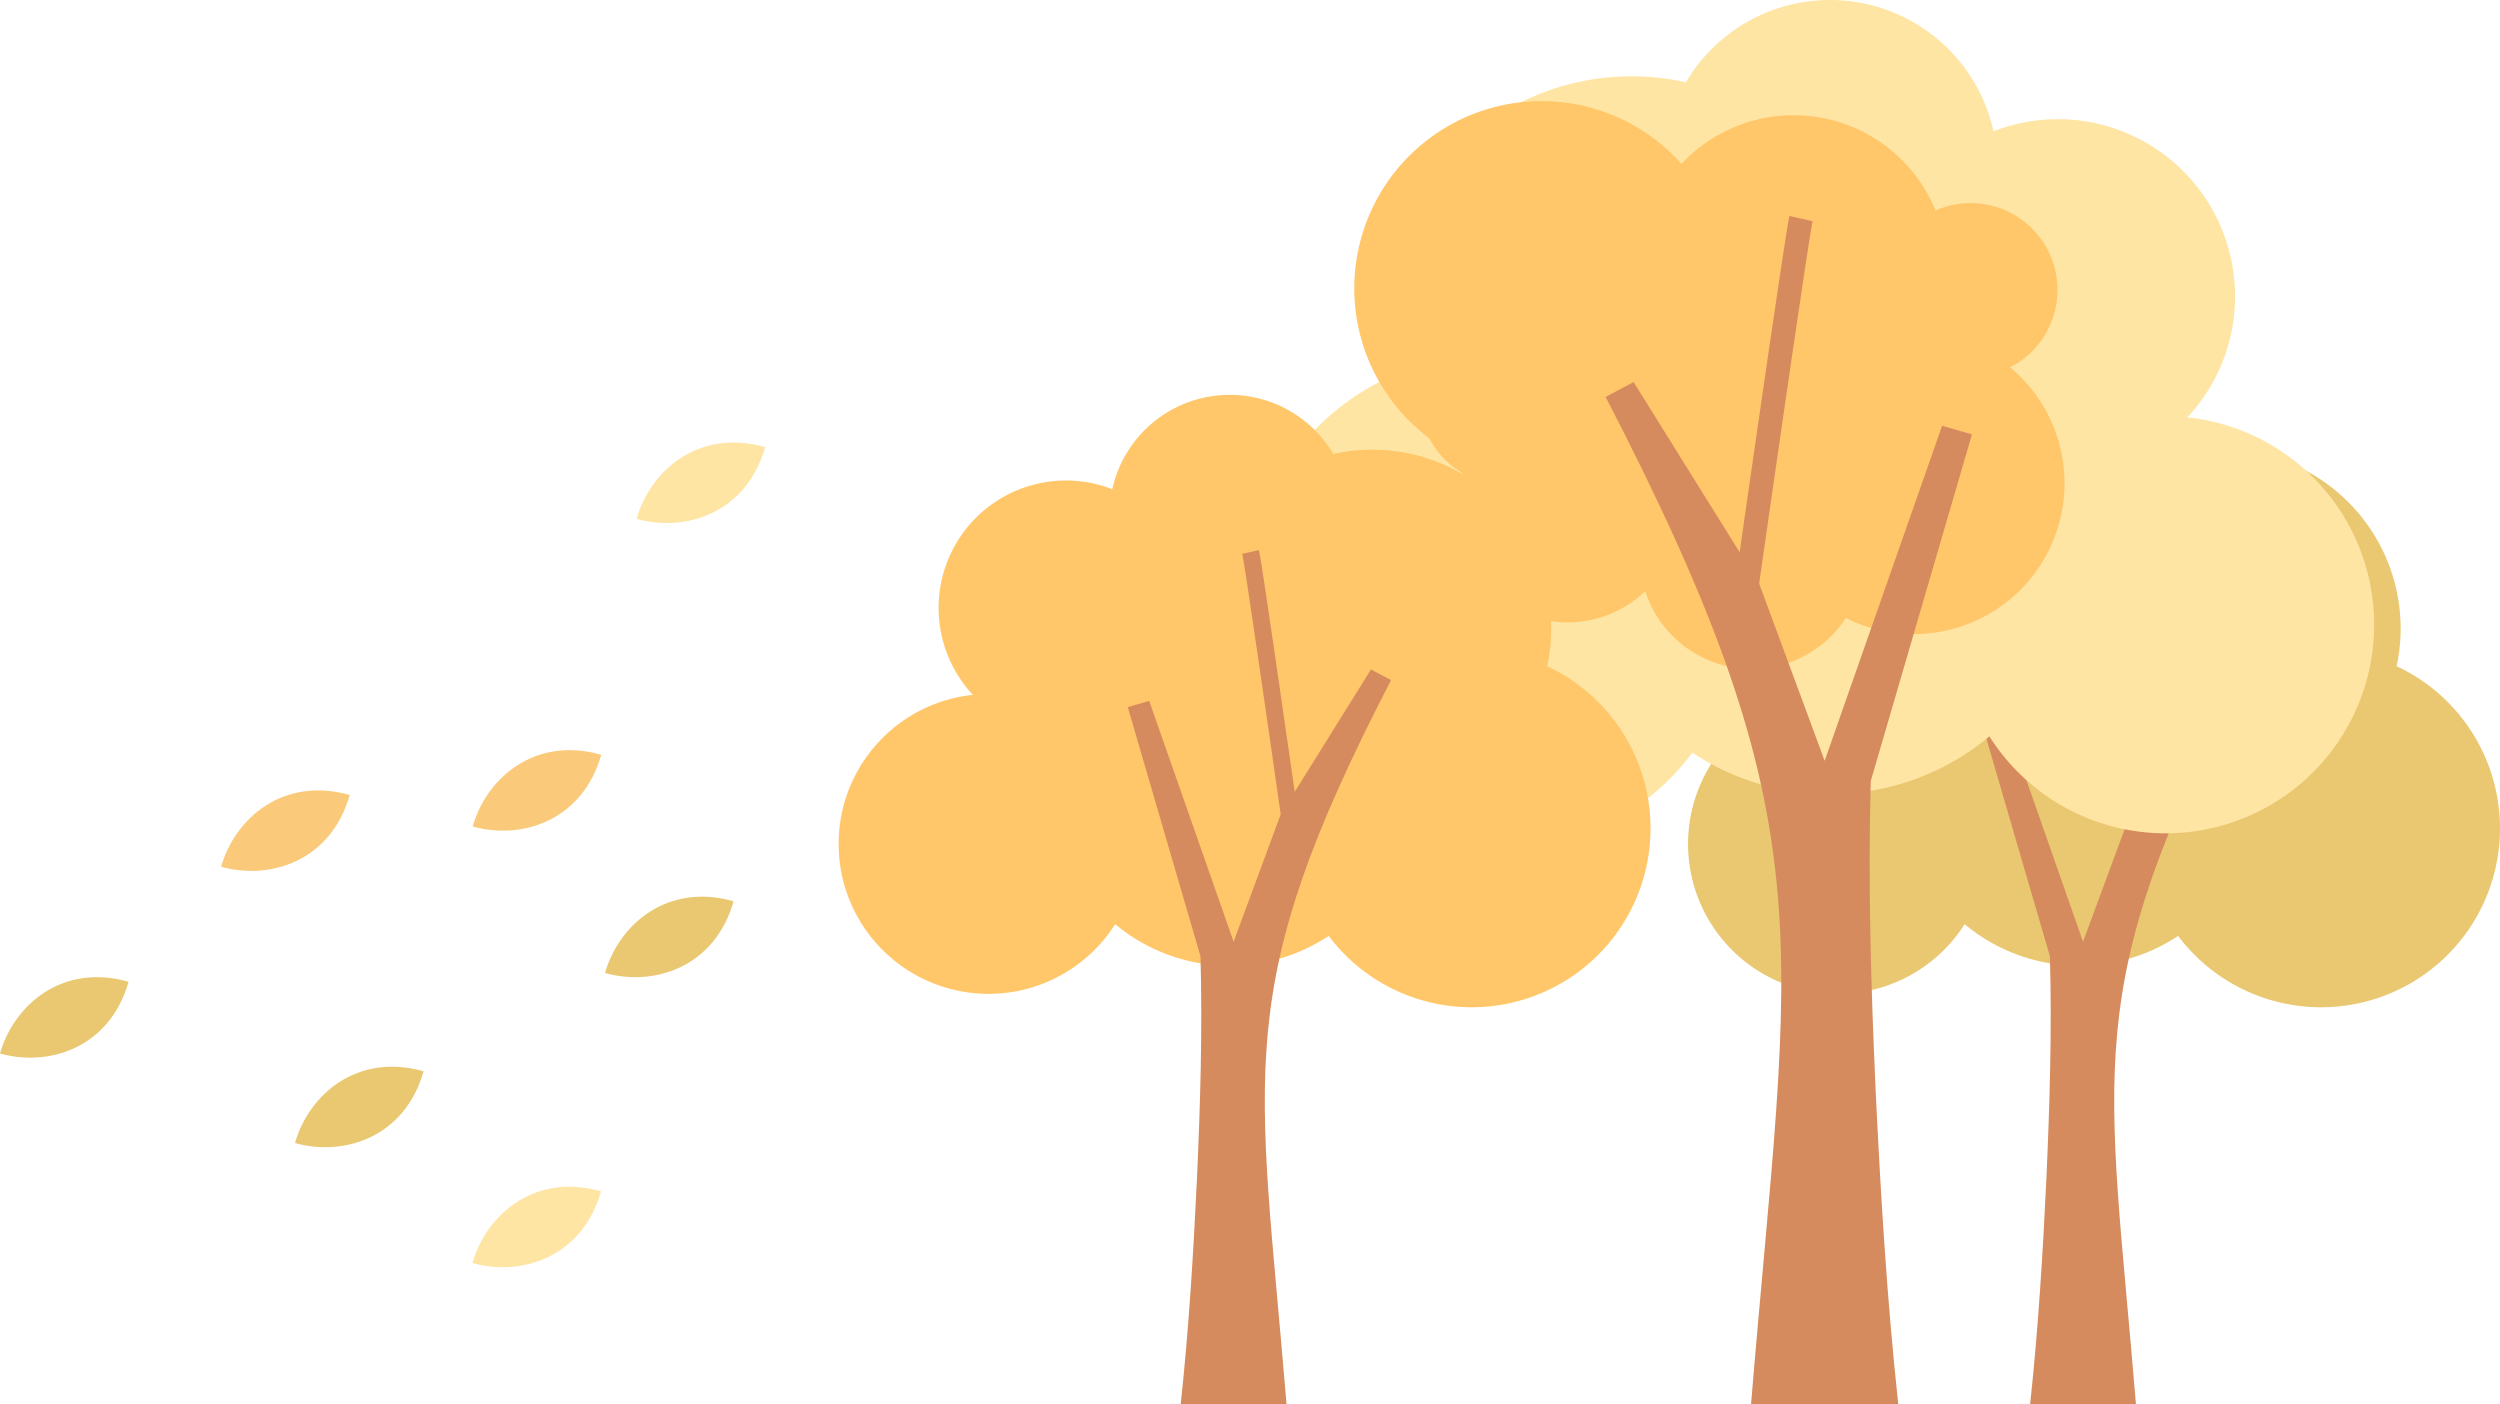   <svg xmlns="http://www.w3.org/2000/svg" viewBox="0 0 784.268 440.515" width="100%" style="vertical-align: middle; max-width: 100%; width: 100%;">
   <g>
    <g>
     <path d="M571.678,217.984a39.967,39.967,0,0,1,43.715-64.519,37.749,37.749,0,0,1,69.361-11.047A56.119,56.119,0,0,1,751.846,209,56.12,56.12,0,1,1,683.291,293.6a56.1,56.1,0,0,1-66.977-3.681,47.027,47.027,0,1,1-44.636-71.931Z" fill="rgb(233,200,113)">
     </path>
     <path d="M641.97,369.674c1.045-23.22,1.747-46.451,1.1-69.689h0l-22.817-78.168,6.73-1.937,26.483,75.544,14.769-39.962c-4.382-30.671-11.213-77.958-12.05-81.724l5.233-1.162c.895,4.029,7.674,51.064,11.219,75.819l23.912-38.38,6.313,3.35c-50.643,97.712-41.523,121.325-32.8,227.15h-33.2C639.419,416.941,640.838,393.326,641.97,369.674Z" fill="rgb(213,139,93)">
     </path>
     <path d="M686.191,130.934a55.6,55.6,0,0,0-60.816-89.757,52.515,52.515,0,0,0-96.494-15.368,78.075,78.075,0,0,0-93.338,92.632,78.073,78.073,0,1,0,95.373,117.683A78.046,78.046,0,0,0,624.094,231a65.423,65.423,0,1,0,62.1-100.069Z" fill="rgb(255, 229, 164)">
     </path>
     <path d="M630.6,115.23a27.256,27.256,0,0,0-23.4-49.21A48.132,48.132,0,0,0,527.49,51.41,58.756,58.756,0,1,0,448.375,137.5a27.417,27.417,0,0,0,10.3,10.85,35.149,35.149,0,0,0,57.452,37.118,35.168,35.168,0,0,0,62.935,8.415A47.323,47.323,0,0,0,630.6,115.23ZM525.307,149.244c-.019-.059-.044-.114-.063-.173.029-.077.056-.155.085-.233.078.058.154.117.233.174C525.478,149.091,525.39,149.164,525.307,149.244Z" fill="rgb(255, 199, 106)">
     </path>
     <path d="M588.4,341.963c-1.453-32.3-2.43-64.623-1.528-96.95h0l31.743-108.746-9.363-2.695-36.843,105.1-20.546-55.6c6.095-42.668,15.6-108.453,16.763-113.692l-7.279-1.616c-1.246,5.605-10.677,71.039-15.609,105.477l-33.265-53.393-8.783,4.66c70.454,135.935,57.766,168.785,45.627,316.007H595.5C591.951,407.719,589.977,374.867,588.4,341.963Z" fill="rgb(213,139,93)">
     </path>
     <path d="M305.2,217.984a39.967,39.967,0,0,1,43.716-64.519,37.749,37.749,0,0,1,69.361-11.047A56.122,56.122,0,0,1,485.373,209,56.12,56.12,0,1,1,416.817,293.6a56.1,56.1,0,0,1-66.977-3.681A47.027,47.027,0,1,1,305.2,217.984Z" fill="rgb(255, 199, 106)">
     </path>
     <path d="M375.5,369.674c1.045-23.22,1.746-46.451,1.1-69.689h0l-22.817-78.168,6.73-1.937,26.483,75.544,14.769-39.962c-4.381-30.671-11.212-77.958-12.05-81.724l5.233-1.162c.9,4.029,7.674,51.064,11.22,75.819l23.911-38.38,6.313,3.35c-50.643,97.712-41.522,121.325-32.8,227.15h-33.2C372.945,416.941,374.364,393.326,375.5,369.674Z" fill="rgb(213,139,93)">
     </path>
     <path d="M132.879,336.075c-5.921,20.86-25.2,26.8-40.335,22.5C96.84,343.438,112.019,330.154,132.879,336.075Z" fill="rgb(233,200,113)">
     </path>
     <path d="M188.54,373.728c-5.921,20.86-25.2,26.8-40.335,22.5C152.5,381.091,167.68,367.807,188.54,373.728Z" fill="rgb(255, 229, 164)">
     </path>
     <path d="M109.705,249.4c-5.92,20.86-25.2,26.8-40.334,22.5C73.667,256.761,88.845,243.476,109.705,249.4Z" fill="rgb(250, 201, 121)">
     </path>
     <path d="M188.612,236.771c-5.921,20.86-25.2,26.8-40.335,22.5C152.573,244.135,167.752,230.85,188.612,236.771Z" fill="rgb(250, 201, 121)">
     </path>
     <path d="M240.036,140.265c-5.921,20.86-25.2,26.8-40.335,22.5C204,147.629,219.176,134.345,240.036,140.265Z" fill="rgb(255, 229, 164)">
     </path>
     <path d="M40.335,307.986c-5.921,20.86-25.2,26.8-40.335,22.5C4.3,315.35,19.475,302.065,40.335,307.986Z" fill="rgb(233,200,113)">
     </path>
     <path d="M230.133,282.733c-5.92,20.86-25.2,26.8-40.334,22.5C194.1,290.1,209.273,276.813,230.133,282.733Z" fill="rgb(233,200,113)">
     </path>
    </g>
   </g>
  </svg>
